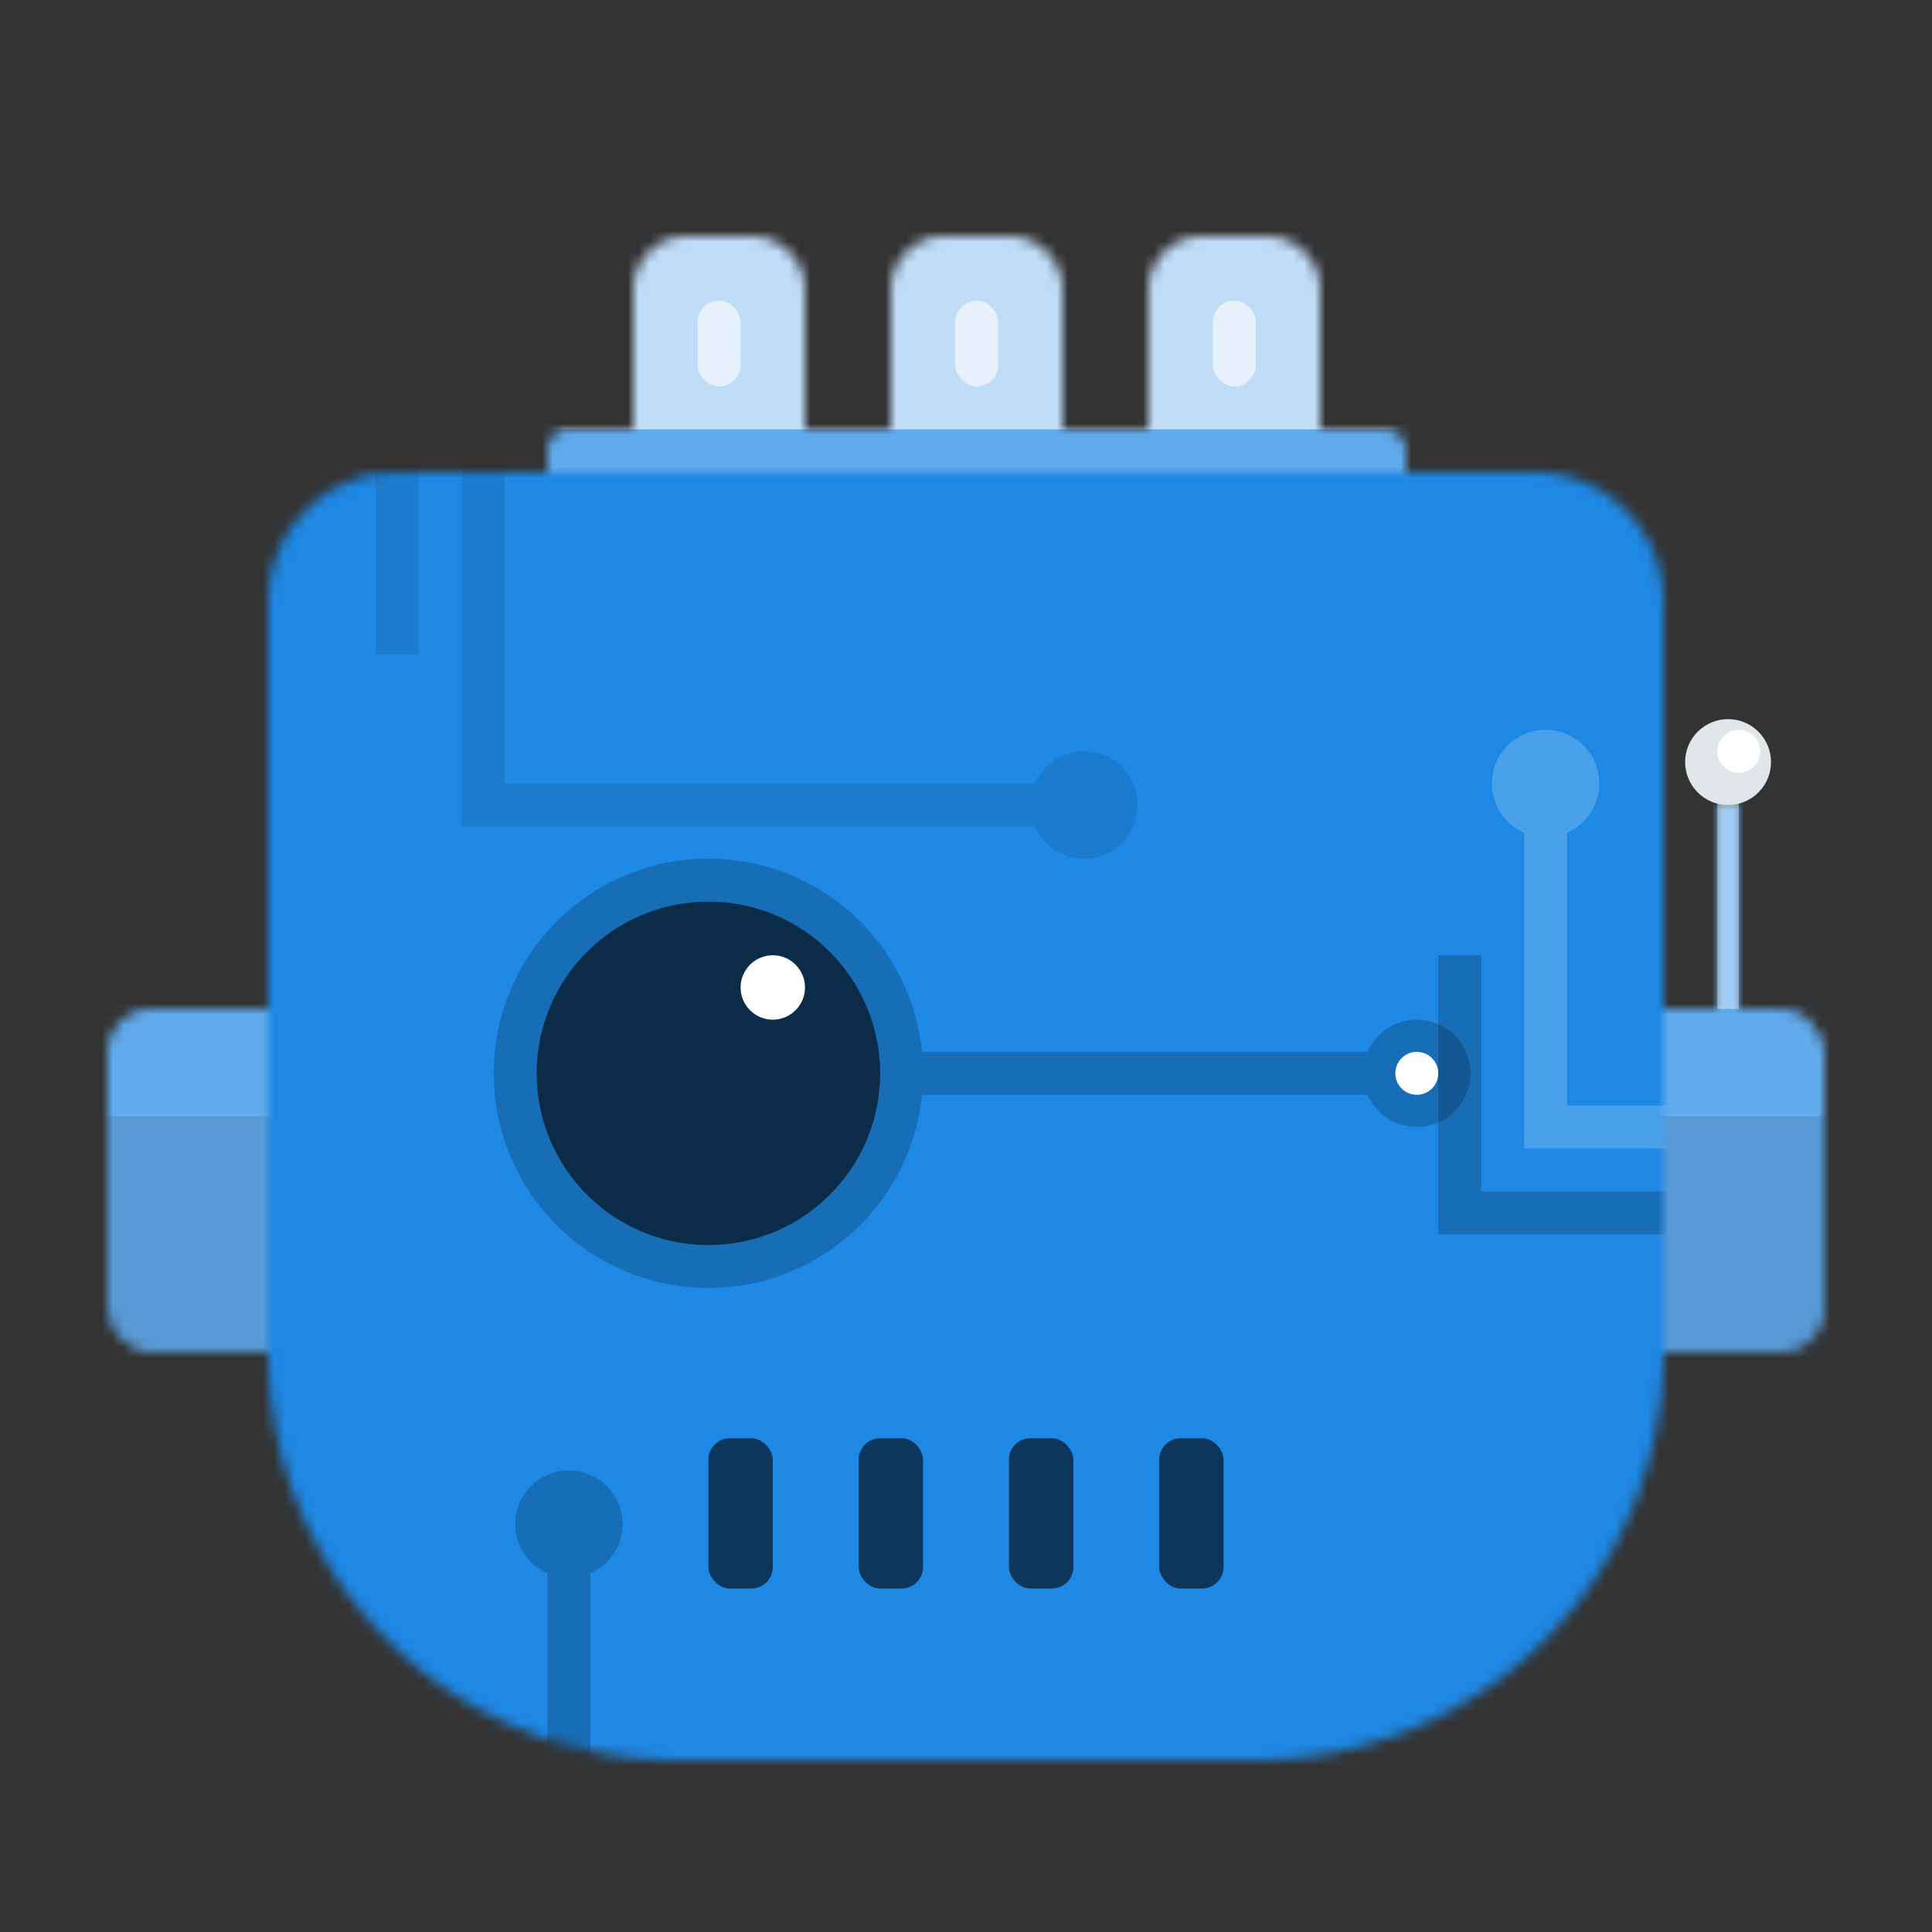 <svg xmlns="http://www.w3.org/2000/svg" viewBox="0 0 180 180" fill="none" shape-rendering="auto"><rect x="0" y="0" width="180" height="180" fill="#333333" stroke="none"/><mask id="viewboxMask"><rect width="180" height="180" rx="0" ry="0" x="0" y="0" fill="#fff" /></mask><g mask="url(#viewboxMask)"><g transform="translate(0 66)"><mask id="sidesAntenna02-a" style="mask-type:luminance" maskUnits="userSpaceOnUse" x="10" y="9" width="160" height="51"><g fill="#fff"><rect x="10" y="28" width="36" height="32" rx="4"/><path d="M160 9h2v20h-2z"/><rect x="134" y="28" width="36" height="32" rx="4"/></g></mask><g mask="url(#sidesAntenna02-a)"><path d="M0 0h180v76H0V0Z" fill="#1e88e5"/><path d="M0 0h180v76H0V0Z" fill="#fff" fill-opacity=".3"/><path fill="#000" fill-opacity=".1" d="M0 38h180v38H0z"/></g><path fill="#fff" fill-opacity=".4" d="M160 8h2v20h-2z"/><circle cx="161" cy="5" r="4" fill="#E1E6E8"/><circle cx="162" cy="4" r="2" fill="#fff"/></g><g transform="translate(41)"><mask id="topLights-a" style="mask-type:luminance" maskUnits="userSpaceOnUse" x="10" y="22" width="80" height="30"><g fill="#fff"><path d="M10 42c0-1.1.9-2 2-2h76a2 2 0 0 1 2 2v10H10V42Z"/><path d="M18 27a5 5 0 0 1 5-5h6a5 5 0 0 1 5 5v25H18V27ZM42 27a5 5 0 0 1 5-5h6a5 5 0 0 1 5 5v25H42V27ZM66 27a5 5 0 0 1 5-5h6a5 5 0 0 1 5 5v25H66V27Z"/></g></mask><g mask="url(#topLights-a)"><path d="M0 0h100v52H0V0Z" fill="#1e88e5"/><path d="M0 0h100v52H0V0Z" fill="#fff" fill-opacity=".3"/><path fill="#fff" fill-opacity=".6" d="M0 0h100v40H0z"/><rect x="24" y="28" width="4" height="8" rx="2" fill="#fff" fill-opacity=".6"/><rect x="48" y="28" width="4" height="8" rx="2" fill="#fff" fill-opacity=".6"/><rect x="72" y="28" width="4" height="8" rx="2" fill="#fff" fill-opacity=".6"/></g></g><g transform="translate(25 44)"><mask id="faceSquare02-a" style="mask-type:luminance" maskUnits="userSpaceOnUse" x="0" y="0" width="130" height="120"><path d="M0 12A12 12 0 0 1 12 0h106a12 12 0 0 1 12 12v70a38 38 0 0 1-38 38H38A38 38 0 0 1 0 82V12Z" fill="#fff"/></mask><g mask="url(#faceSquare02-a)"><path d="M-2-2h134v124H-2V-2Z" fill="#1e88e5"/><g transform="translate(-1 -1)"><path d="M15 0h-4v18h4V0ZM23 0h-4v34h53.42a5 5 0 1 0 0-4H23V0Z" fill="#000" fill-opacity=".1"/><path d="M122 34.58a5 5 0 1 0-4 0V64h23v-4h-19V34.58Z" fill="#fff" fill-opacity=".2"/><path d="M114 46h-4v26h31v-4h-27V46ZM27 103.58a5 5 0 1 1 4 0V133H8v-4h19v-25.42Z" fill="#000" fill-opacity=".2"/></g></g></g><g transform="translate(52 124)"><g fill="#000" fill-opacity=".6"><rect x="28" y="10" width="6" height="14" rx="2"/><rect x="14" y="10" width="6" height="14" rx="2"/><rect x="42" y="10" width="6" height="14" rx="2"/><rect x="56" y="10" width="6" height="14" rx="2"/></g></g><g transform="translate(38 76)"><path d="M28 44a20 20 0 0 0 19.9-18h41.52a5 5 0 1 0 0-4H47.9A20 20 0 1 0 28 44Z" fill="#000" fill-opacity=".2"/><circle cx="94" cy="24" r="2" fill="#fff"/><circle cx="28" cy="24" r="16" fill="#000" fill-opacity=".6"/><circle cx="34" cy="16" r="3" fill="#fff"/></g></g></svg>
